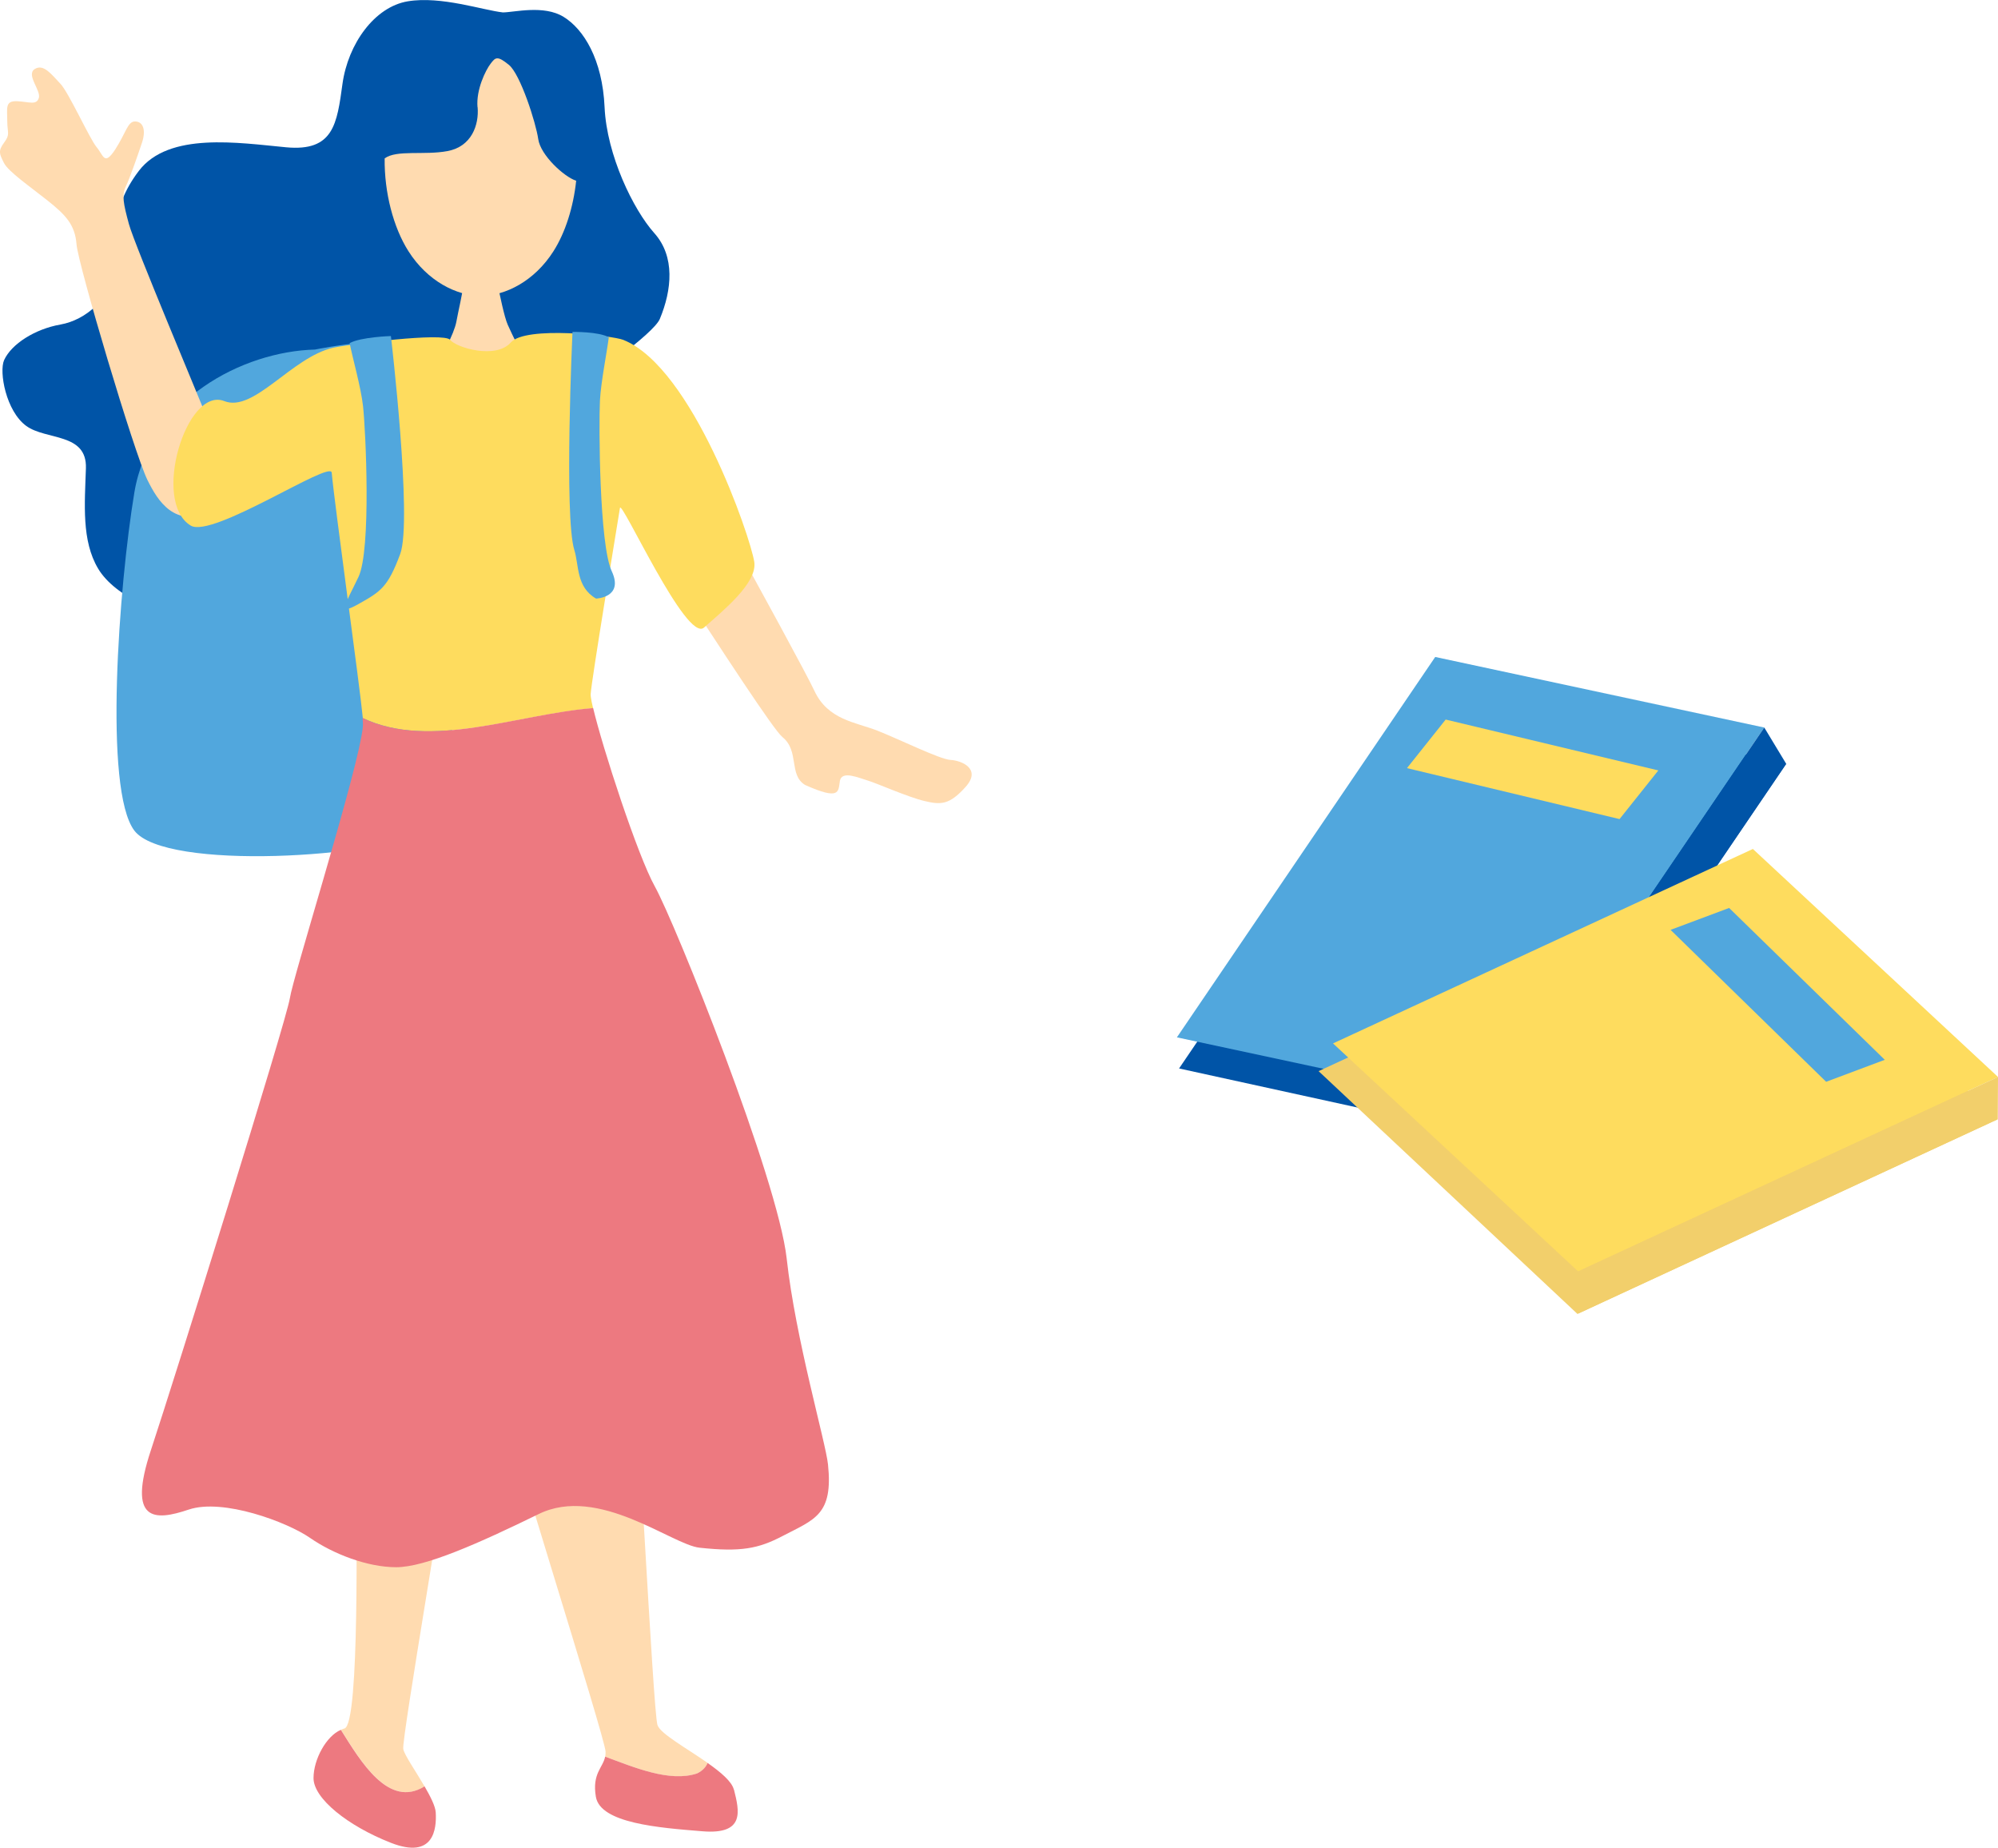 <svg width="146" height="135" viewBox="0 0 146 135" fill="none" xmlns="http://www.w3.org/2000/svg">
<g clip-path="url(#clip0_457_1229)">
<path d="M111.619 83.64L86.158 78.065L105.238 49.97L130.512 55.82L111.619 83.64Z" fill="#0054A7"/>
<path d="M110.044 80.948L86 75.792L104.876 48L128.92 53.156L110.044 80.948Z" fill="#51A7DD"/>
<path d="M110.045 80.948L111.643 83.607L130.525 55.809L128.921 53.156L110.045 80.948Z" fill="#0054A7"/>
<path d="M118.345 59.845L102.812 56.122L105.64 52.573L121.179 56.29L118.345 59.845Z" fill="#FEDC5E"/>
<path d="M115.269 96L96.353 78.261L127.368 63.903L145.972 81.782L115.269 96Z" fill="#F2CF6B"/>
<path d="M115.321 92.893L97.408 76.235L128.088 62.028L146.001 78.686L115.321 92.893Z" fill="#FEDC5E"/>
<path d="M115.32 92.893L115.303 95.983L145.983 81.776L146 78.686L115.32 92.893Z" fill="#F2CF6B"/>
<path d="M133.442 79.039L122.074 67.939L126.353 66.338L137.726 77.433L133.442 79.039Z" fill="#51A7DD"/>
</g>
<g clip-path="url(#clip1_457_1229)">
<path d="M36.747 0.907C35.294 0.748 32.222 -0.31 29.797 0.096C27.373 0.501 25.438 3.192 25.027 6.12C24.625 9.049 24.38 11.087 20.905 10.761C17.43 10.434 12.344 9.622 10.156 12.472C7.976 15.321 8.458 17.685 8.3 19.722C8.142 21.76 6.278 23.384 4.422 23.71C2.566 24.036 0.837 25.127 0.3 26.312C-0.079 27.164 0.434 30.037 1.919 31.12C3.372 32.178 6.365 31.605 6.278 34.216C6.191 36.826 5.954 39.508 7.171 41.546C8.379 43.583 12.02 45.294 14.768 44.801C17.517 44.316 21.229 38.529 25.675 37.55C30.121 36.572 47.33 25.421 48.215 23.304C49.099 21.187 49.344 18.743 47.812 17.032C46.28 15.321 44.337 11.334 44.179 7.832C44.021 4.33 42.647 2.133 41.186 1.234C39.733 0.334 37.553 0.907 36.739 0.907H36.747Z" fill="#0054A7"/>
<path d="M34.893 7.832C34.782 6.542 35.493 5.118 35.848 4.656C36.204 4.186 36.338 4.051 37.183 4.736C38.028 5.42 39.165 8.986 39.331 10.164C39.497 11.341 41.234 12.933 42.103 13.204C41.898 15.146 41.306 17 40.445 18.353C39.062 20.534 36.93 21.616 35.145 21.616C33.36 21.616 31.228 20.534 29.846 18.353C28.748 16.626 28.077 14.071 28.108 11.572C28.985 10.928 30.999 11.357 32.697 11.039C34.466 10.713 35.011 9.121 34.901 7.832H34.893Z" fill="#FFDBB0"/>
<path d="M23.015 25.54C17.739 25.676 10.955 29.186 9.818 35.983C8.688 42.772 7.559 57.71 9.818 60.687C12.076 63.664 27.911 62.645 31.307 60.687C34.703 58.729 32.816 26.925 31.307 25.54C29.799 24.155 23.015 25.54 23.015 25.54Z" fill="#51A7DD"/>
<path d="M45.751 25.604C46.217 26.042 58.522 48.335 59.509 50.468C60.496 52.601 62.518 52.76 64.106 53.381C65.693 54.002 68.663 55.474 69.452 55.522C70.25 55.562 71.751 56.166 70.558 57.496C69.365 58.825 68.742 58.809 67.541 58.522C66.341 58.236 64.106 57.241 63.426 57.034C62.747 56.835 61.507 56.27 61.373 57.058C61.247 57.846 61.405 58.498 58.83 57.352C57.614 56.612 58.435 54.869 57.172 53.85C55.916 52.84 42.284 31.04 40.981 29.743C39.678 28.453 43.824 25.373 45.751 25.596V25.604Z" fill="#FFDBB0"/>
<path d="M33.818 21.028C34.032 21.028 36.132 20.948 36.393 20.924C36.496 21.402 36.843 23.153 37.104 23.734C37.364 24.315 38.336 26.36 38.604 26.647C38.131 27.442 32.689 27.419 31.639 26.647C32.191 26.352 33.187 24.37 33.345 23.519C33.502 22.667 33.818 21.346 33.818 21.028Z" fill="#FFDBB0"/>
<path d="M50.947 129.572C51.35 129.365 51.594 129.102 51.713 128.808C50.173 127.726 48.238 126.667 48.041 126.03C47.717 124.996 46.501 99.933 46.05 96.821C46.05 96.821 36.857 101.875 36.857 102.846C36.857 103.817 44.187 126.874 44.25 127.972C44.25 128.108 44.25 128.235 44.226 128.346C46.366 129.142 48.949 130.249 50.947 129.572Z" fill="#FFDBB0"/>
<path d="M53.626 130.758C53.476 130.161 52.67 129.484 51.707 128.808C51.581 129.11 51.344 129.373 50.941 129.572C48.943 130.241 46.352 129.134 44.22 128.346C44.062 129.158 43.256 129.572 43.541 131.275C43.864 133.217 48.169 133.544 51.32 133.798C54.471 134.061 54.021 132.31 53.634 130.758H53.626Z" fill="#ED7980"/>
<path d="M31.023 130.519C30.367 129.389 29.538 128.211 29.467 127.781C29.341 127.065 32.871 106.666 32.808 105.894C32.808 105.894 26.126 106.157 26.063 108.353C26 110.558 26.324 126.03 25.163 126.293C25.076 126.309 24.997 126.357 24.918 126.388C26.363 128.689 28.401 132.151 31.031 130.519H31.023Z" fill="#FFDBB0"/>
<path d="M31.021 130.519C28.391 132.151 26.354 128.689 24.908 126.388C23.85 126.834 22.91 128.537 22.91 129.914C22.91 131.403 25.414 133.408 28.565 134.642C31.716 135.876 31.906 133.607 31.842 132.437C31.819 131.976 31.455 131.259 31.021 130.511V130.519Z" fill="#ED7980"/>
<path d="M27.184 31.255C27.082 31.39 26.174 32.21 26.031 32.297C23.362 34.056 16.467 37.025 15.433 37.447C12.74 38.545 11.547 36.635 10.773 35.067C9.81 33.117 5.703 19.308 5.592 17.852C5.482 16.395 4.763 15.679 3.476 14.652C2.188 13.626 0.609 12.543 0.285 11.899C-0.031 11.254 -0.165 11.047 0.301 10.418C0.767 9.797 0.53 9.726 0.53 8.811C0.53 7.895 0.356 7.362 1.241 7.394C2.125 7.434 2.654 7.712 2.836 7.163C3.018 6.614 1.88 5.468 2.536 5.046C3.191 4.624 3.799 5.484 4.415 6.12C5.024 6.757 6.548 10.14 7.061 10.752C7.575 11.365 7.614 12.145 8.42 10.92C9.217 9.686 9.328 8.85 9.889 8.874C10.441 8.89 10.694 9.479 10.37 10.442C10.046 11.405 9.494 12.997 9.194 13.626C8.893 14.255 9.012 14.867 9.423 16.38C9.833 17.892 14.73 29.48 15.046 30.348C15.362 31.215 26.861 24.848 27.413 25.182C28.48 25.827 28.093 30.029 27.184 31.247V31.255Z" fill="#FFDBB0"/>
<path d="M43.335 51.733C43.256 51.407 43.201 51.128 43.177 50.945C43.169 50.858 43.154 50.77 43.161 50.722C43.225 49.688 44.978 39.118 45.302 37.113C45.404 36.46 50.159 46.998 51.446 45.852C52.86 44.594 55.347 42.588 55.118 41.06C54.842 39.238 50.617 26.861 45.547 24.832C44.773 24.522 38.415 23.781 37.325 25.023C36.235 26.265 33.345 25.405 32.895 24.832C32.444 24.259 25.565 25.142 24.349 25.405C21.301 26.105 18.552 30.165 16.388 29.305C13.632 28.215 11.05 36.667 13.94 38.402C15.527 39.357 24.152 33.603 24.239 34.534C24.444 36.826 26.292 50.126 26.513 52.465C31.473 54.821 37.831 52.179 43.367 51.741L43.335 51.733Z" fill="#FEDC5E"/>
<path d="M60.504 106.992C60.339 105.385 58.127 97.8 57.487 91.966C56.848 86.14 49.329 67.42 47.852 64.77C46.589 62.502 44.022 54.614 43.343 51.733C37.807 52.171 31.449 54.821 26.489 52.458C26.505 52.625 26.521 52.768 26.521 52.847C26.537 53.038 26.481 53.421 26.394 53.89C25.628 57.989 21.411 71.416 21.182 72.928C20.921 74.615 12.763 100.713 11.026 105.958C9.288 111.203 11.286 111.139 13.79 110.295C16.293 109.452 20.985 111.203 22.659 112.365C24.333 113.527 26.837 114.506 28.953 114.506C31.07 114.506 34.995 112.755 39.362 110.622C43.73 108.481 49.092 112.866 51.122 113.081C54.139 113.407 55.426 113.145 57.164 112.237C59.533 111.004 60.891 110.685 60.504 106.992Z" fill="#ED7980"/>
<path d="M25.548 25.071C26.378 24.617 28.565 24.553 28.565 24.553C28.565 24.553 30.153 38.044 29.244 40.479C28.336 42.915 27.823 43.217 26.196 44.133C24.569 45.048 25.256 44.133 26.196 42.151C27.136 40.169 26.725 31.446 26.528 29.671C26.378 28.302 25.746 26.09 25.548 25.063V25.071Z" fill="#51A7DD"/>
<path d="M44.487 24.641C43.745 24.219 41.833 24.251 41.833 24.251C41.833 24.251 41.209 37.757 41.968 40.185C42.315 41.299 42.094 42.891 43.555 43.734C43.555 43.734 45.608 43.671 44.7 41.729C43.792 39.787 43.752 31.056 43.839 29.281C43.91 27.904 44.361 25.676 44.487 24.641Z" fill="#51A7DD"/>
</g>
<defs>
<clipPath id="clip0_457_1229">
<rect width="60" height="48" fill="white" transform="translate(86 48)"/>
</clipPath>
<clipPath id="clip1_457_1229">
<rect width="71" height="135" fill="white"/>
</clipPath>
</defs>
</svg>
